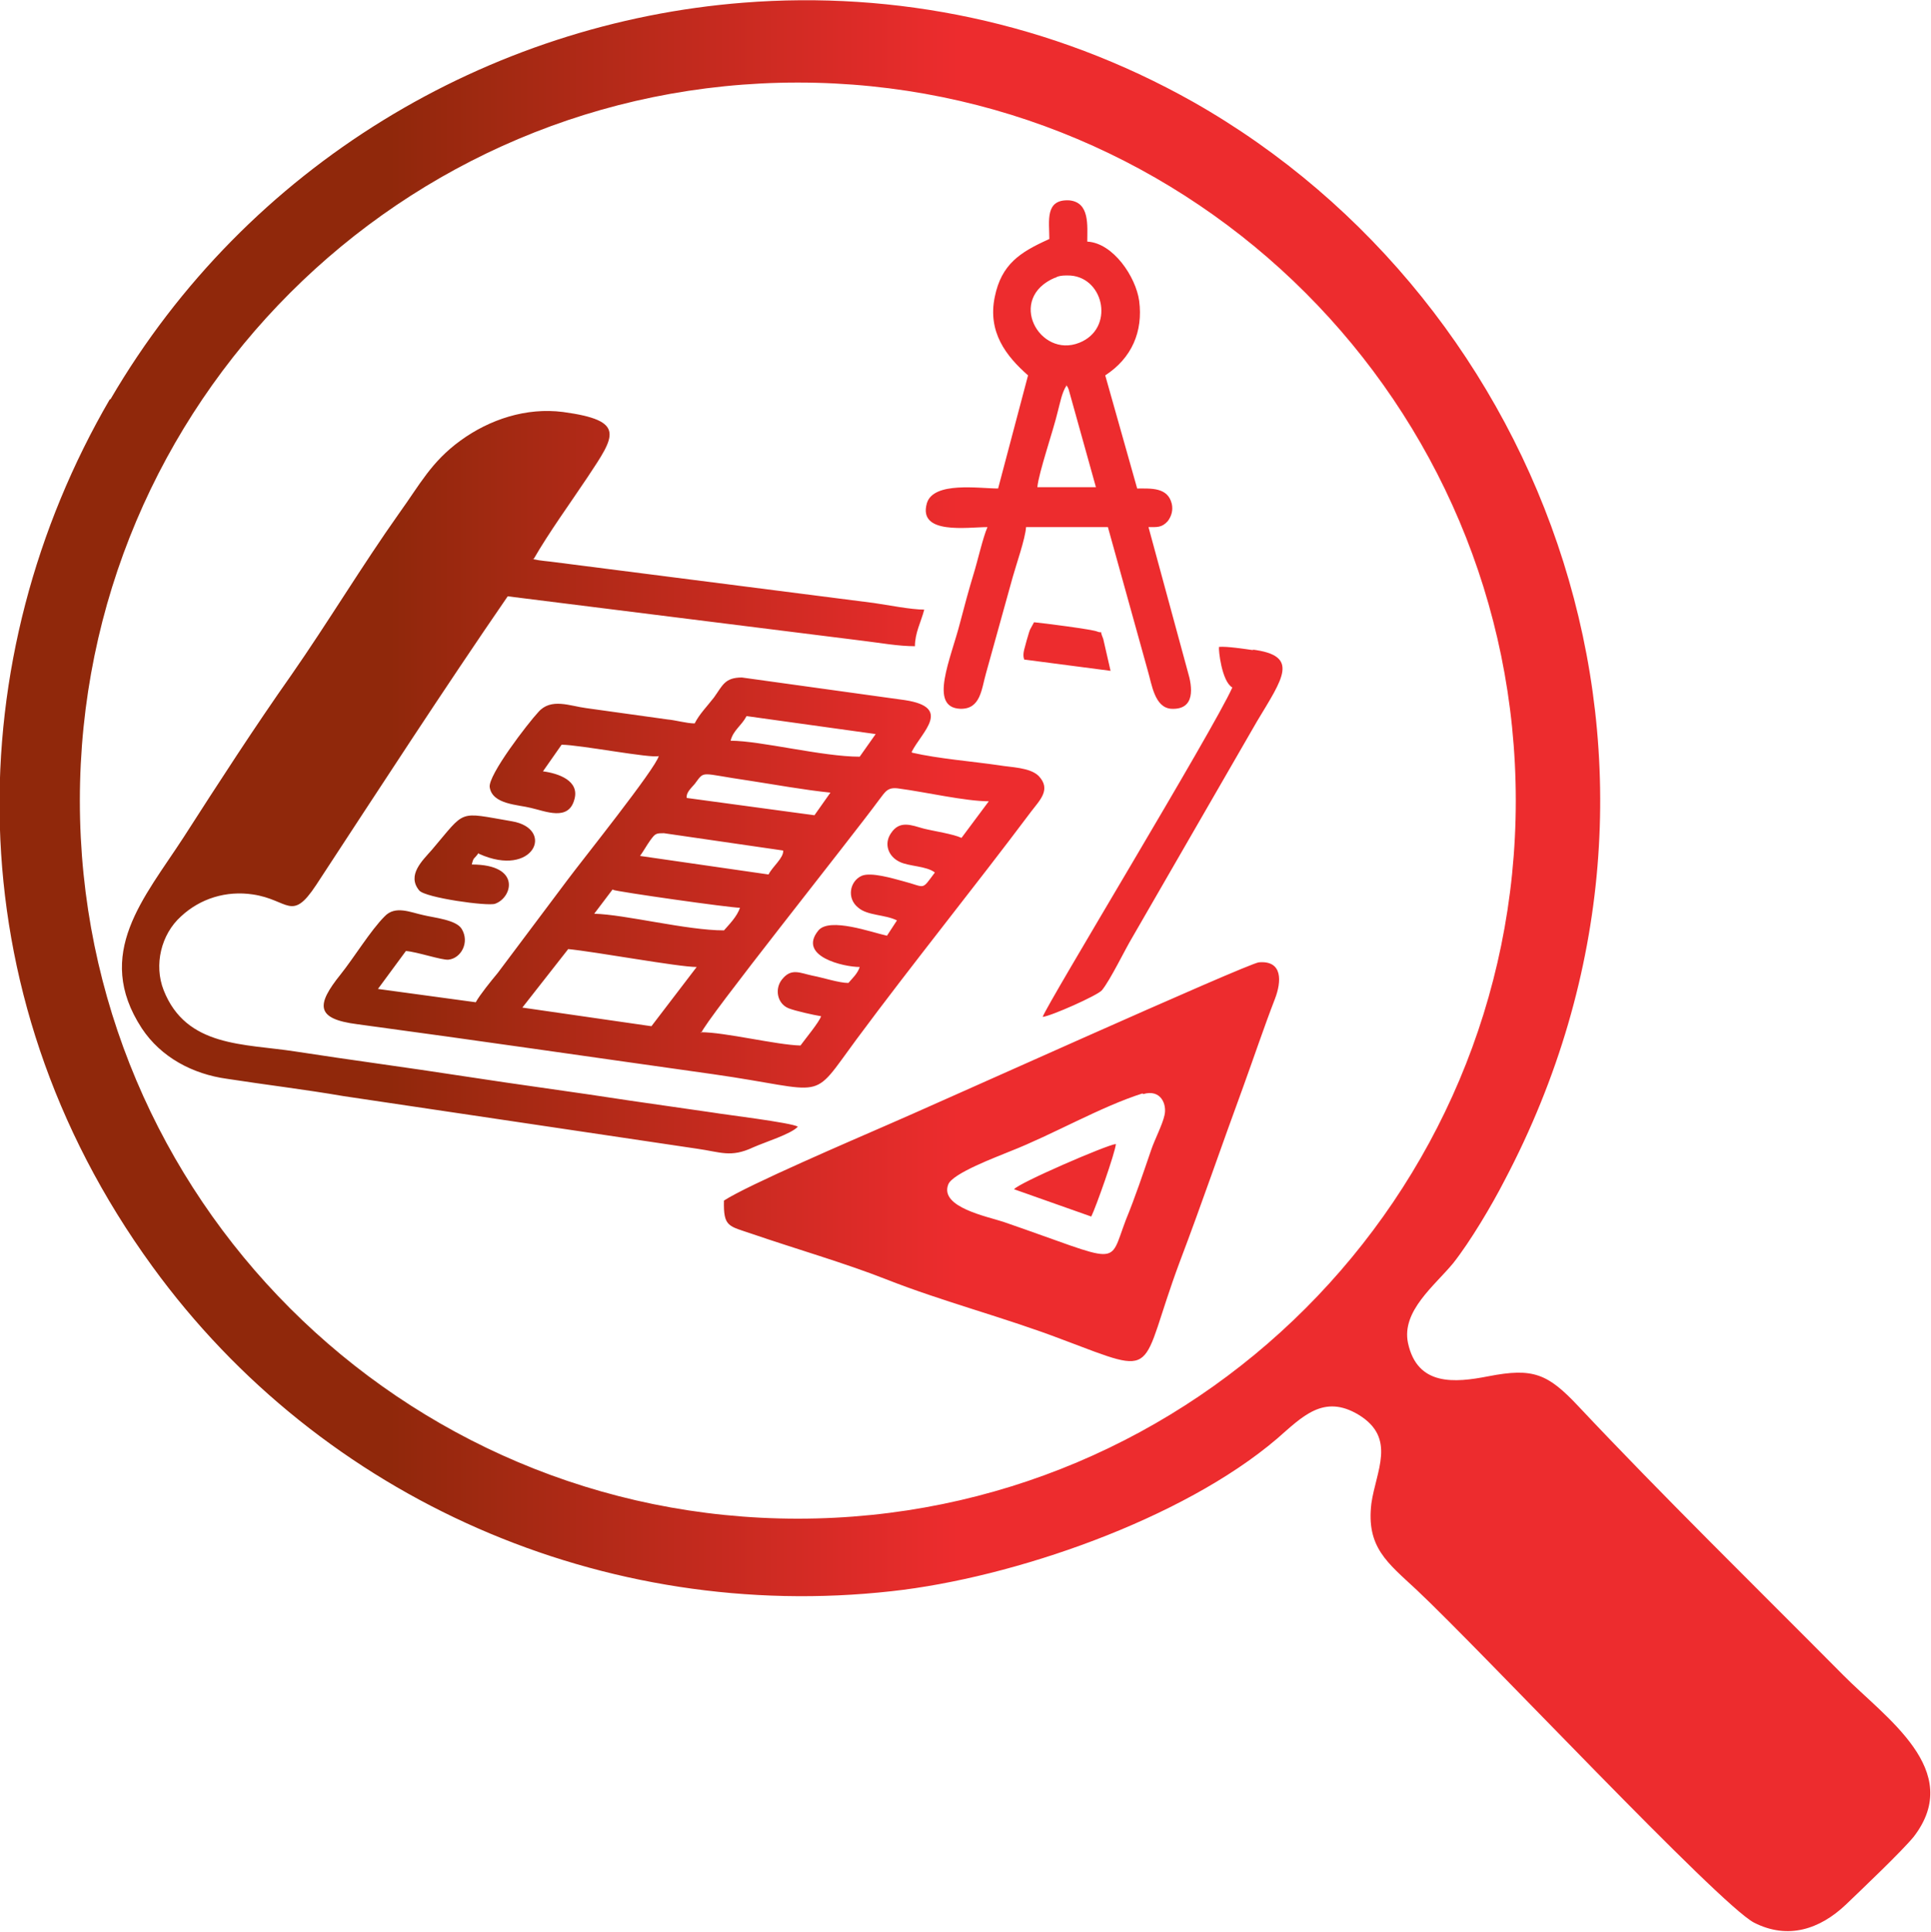 <?xml version="1.0" encoding="UTF-8"?>
<!DOCTYPE svg PUBLIC "-//W3C//DTD SVG 1.1//EN" "http://www.w3.org/Graphics/SVG/1.1/DTD/svg11.dtd">
<!-- Creator: CorelDRAW 2018 (64-Bit) -->
<svg xmlns="http://www.w3.org/2000/svg" xml:space="preserve" width="30.954mm" height="30.966mm" version="1.1" shape-rendering="geometricPrecision" text-rendering="geometricPrecision" image-rendering="optimizeQuality" fill-rule="evenodd" clip-rule="evenodd"
viewBox="0 0 29.02 29.03"
 xmlns:xlink="http://www.w3.org/1999/xlink">
 <defs>
   <linearGradient id="id0" gradientUnits="userSpaceOnUse" x1="5.85" y1="10.97" x2="14.39" y2="10.97">
    <stop offset="0" stop-opacity="1" stop-color="#90280B"/>
    <stop offset="1" stop-opacity="1" stop-color="#ED2C2E"/>
   </linearGradient>
 </defs>
 <g id="Layer_x0020_1">
  <path fill="url(#id0)" d="M11.99 1.24c5.96,0 10.79,4.83 10.79,10.79 0,5.96 -4.83,10.79 -10.79,10.79 -5.96,0 -10.79,-4.83 -10.79,-10.79 0,-5.96 4.83,-10.79 10.79,-10.79zm-3.97 7.16c0.23,-0.4 0.55,-0.84 0.81,-1.23 0.41,-0.62 0.59,-0.85 -0.37,-0.98 -0.55,-0.07 -1.1,0.11 -1.54,0.43 -0.44,0.32 -0.61,0.66 -0.92,1.09 -0.56,0.79 -1.07,1.64 -1.62,2.43 -0.55,0.78 -1.1,1.63 -1.62,2.44 -0.59,0.91 -1.36,1.75 -0.63,2.87 0.29,0.44 0.77,0.69 1.28,0.76 0.58,0.09 1.17,0.16 1.75,0.26l5.31 0.79c0.36,0.05 0.51,0.14 0.85,-0.02 0.18,-0.08 0.57,-0.2 0.67,-0.31 -0.08,-0.06 -1.16,-0.19 -1.26,-0.21 -0.41,-0.06 -0.83,-0.12 -1.25,-0.18 -0.84,-0.13 -1.68,-0.24 -2.52,-0.37 -0.84,-0.13 -1.68,-0.24 -2.52,-0.37 -0.77,-0.12 -1.64,-0.06 -1.98,-0.92 -0.15,-0.38 -0.04,-0.84 0.26,-1.11 0.29,-0.27 0.68,-0.39 1.08,-0.33 0.54,0.08 0.58,0.42 0.95,-0.14 0.93,-1.42 1.93,-2.96 2.88,-4.34l5.35 0.67c0.25,0.03 0.52,0.08 0.77,0.08 0,-0.2 0.09,-0.36 0.14,-0.55 -0.2,-0 -0.55,-0.07 -0.76,-0.1l-4.77 -0.61c-0.14,-0.02 -0.22,-0.02 -0.36,-0.05zm7.37 1.51l1.3 0.17 -0.11 -0.48c-0.07,-0.17 0.01,-0.07 -0.09,-0.11 -0.05,-0.03 -0.83,-0.13 -0.95,-0.14l-0.06 0.11c-0.02,0.05 -0.03,0.1 -0.05,0.16 -0.02,0.09 -0.07,0.2 -0.04,0.28zm-8.19 2.92c0.82,0.37 1.15,-0.38 0.49,-0.49 -0.82,-0.14 -0.68,-0.18 -1.2,0.43 -0.14,0.16 -0.38,0.38 -0.19,0.61 0.09,0.11 1.03,0.24 1.14,0.2 0.26,-0.09 0.4,-0.59 -0.35,-0.59 0.03,-0.12 0.03,-0.07 0.1,-0.17zm11.64 -3.06c-0.14,-0.02 -0.4,-0.06 -0.52,-0.05 -0.01,0.04 0.04,0.52 0.2,0.61 -0.28,0.63 -2.8,4.78 -2.85,4.95 0.12,-0.01 0.82,-0.32 0.89,-0.4 0.13,-0.16 0.34,-0.6 0.46,-0.8l1.87 -3.24c0.39,-0.65 0.65,-0.99 -0.07,-1.08zm-2.82 -3.99c0.02,0.03 0.02,0.02 0.04,0.07l0.41 1.47 -0.88 0c0.02,-0.22 0.24,-0.85 0.31,-1.15 0.03,-0.11 0.06,-0.28 0.13,-0.38zm-0.17 -1.6c0.02,-0.01 0.05,-0.05 0.24,-0.04 0.51,0.04 0.66,0.8 0.13,1.01 -0.6,0.24 -1.1,-0.67 -0.36,-0.98zm-0.1 -0.58c-0.42,0.19 -0.7,0.37 -0.8,0.86 -0.11,0.53 0.17,0.89 0.5,1.18l-0.45 1.7c-0.28,0 -0.97,-0.11 -1.07,0.22 -0.14,0.48 0.61,0.36 0.91,0.36 -0.07,0.16 -0.15,0.52 -0.21,0.71 -0.07,0.23 -0.14,0.49 -0.2,0.72 -0.14,0.55 -0.48,1.28 0,1.3 0.31,0.01 0.32,-0.3 0.39,-0.54l0.4 -1.44c0.05,-0.18 0.19,-0.58 0.2,-0.75l1.23 0 0.6 2.16c0.06,0.2 0.1,0.55 0.35,0.57 0.37,0.02 0.32,-0.33 0.25,-0.56l-0.59 -2.17c0.13,0 0.2,0.01 0.29,-0.09 0.06,-0.08 0.08,-0.17 0.06,-0.26 -0.06,-0.25 -0.31,-0.23 -0.52,-0.23l-0.48 -1.7c0.4,-0.26 0.57,-0.66 0.51,-1.12 -0.05,-0.36 -0.39,-0.87 -0.78,-0.89 0,-0.24 0.04,-0.59 -0.27,-0.62 -0.37,-0.02 -0.3,0.31 -0.3,0.58zm1.43 12.84c0.27,-0.08 0.36,0.16 0.32,0.32 -0.03,0.14 -0.15,0.37 -0.2,0.52 -0.12,0.35 -0.24,0.71 -0.38,1.05 -0.27,0.71 -0.04,0.65 -1.84,0.03 -0.24,-0.08 -0.96,-0.22 -0.83,-0.56 0.06,-0.17 0.74,-0.42 0.93,-0.5 0.64,-0.25 1.36,-0.67 1.99,-0.87zm-6.3 1.6c-0.01,0.4 0.07,0.38 0.42,0.5 0.64,0.22 1.4,0.44 2.01,0.68 0.86,0.34 1.8,0.58 2.66,0.91 1.49,0.56 1.13,0.52 1.76,-1.17 0.33,-0.87 0.63,-1.75 0.95,-2.62 0.16,-0.44 0.31,-0.89 0.48,-1.33 0.1,-0.26 0.12,-0.58 -0.24,-0.55 -0.16,0.01 -4.99,2.19 -5.6,2.45 -0.48,0.21 -2.09,0.9 -2.44,1.13zm4.36 -0.17l1.16 0.41c0.07,-0.14 0.36,-0.96 0.37,-1.09 -0.13,0.01 -1.47,0.59 -1.53,0.68zm-6.71 -3.61c0.42,0.04 1.66,0.27 1.94,0.27l-0.68 0.89 -1.94 -0.28 0.69 -0.88zm0.68 -0.89c0.07,0.03 1.76,0.27 1.91,0.27 -0.04,0.13 -0.17,0.26 -0.24,0.34 -0.56,0 -1.49,-0.24 -1.95,-0.25l0.28 -0.37zm0.41 -0.51c0.05,-0.07 0.1,-0.16 0.15,-0.23 0.08,-0.11 0.09,-0.11 0.21,-0.11l1.79 0.26c0.01,0.11 -0.16,0.24 -0.22,0.36l-1.94 -0.28zm0.92 2.66c0.04,-0.16 2.26,-2.94 2.67,-3.5 0.1,-0.13 0.13,-0.2 0.31,-0.17 0.38,0.05 0.99,0.19 1.34,0.19l-0.41 0.55c-0.13,-0.06 -0.41,-0.1 -0.57,-0.14 -0.18,-0.05 -0.36,-0.13 -0.49,0.07 -0.11,0.16 -0.04,0.35 0.13,0.43 0.14,0.07 0.4,0.06 0.53,0.16 -0.21,0.28 -0.13,0.22 -0.48,0.13 -0.15,-0.04 -0.48,-0.14 -0.62,-0.08 -0.18,0.08 -0.23,0.34 -0.05,0.48 0.14,0.12 0.4,0.1 0.58,0.19l-0.15 0.23c-0.23,-0.05 -0.86,-0.28 -1.03,-0.08 -0.32,0.39 0.38,0.55 0.62,0.55 -0.03,0.1 -0.12,0.18 -0.17,0.24 -0.14,-0 -0.38,-0.08 -0.54,-0.11 -0.19,-0.04 -0.32,-0.12 -0.46,0.06 -0.11,0.14 -0.07,0.36 0.1,0.43 0.1,0.04 0.37,0.1 0.49,0.12 -0.03,0.09 -0.23,0.33 -0.31,0.44 -0.37,-0.01 -1.13,-0.2 -1.5,-0.2zm-0.22 -3.53c-0.01,-0.08 0.06,-0.14 0.12,-0.21 0.16,-0.21 0.06,-0.16 0.82,-0.05 0.39,0.06 0.83,0.14 1.22,0.18l-0.24 0.34 -1.92 -0.26zm0.66 -0.86c0.04,-0.16 0.16,-0.22 0.24,-0.37l1.94 0.27 -0.24 0.34c-0.56,0 -1.49,-0.24 -1.94,-0.24zm2.72 0.17c0.15,-0.3 0.62,-0.67 -0.1,-0.78l-2.45 -0.34c-0.26,-0 -0.29,0.12 -0.42,0.3 -0.1,0.13 -0.22,0.25 -0.29,0.39 -0.12,-0 -0.29,-0.05 -0.41,-0.06l-1.22 -0.17c-0.24,-0.03 -0.53,-0.16 -0.72,0.06 -0.15,0.16 -0.76,0.95 -0.73,1.13 0.04,0.26 0.43,0.26 0.62,0.31 0.22,0.05 0.56,0.2 0.65,-0.12 0.09,-0.29 -0.24,-0.4 -0.47,-0.43l0.28 -0.4c0.27,0 1.35,0.21 1.46,0.17 -0.04,0.18 -1.17,1.59 -1.37,1.86l-1.05 1.4c-0.1,0.12 -0.27,0.33 -0.33,0.44l-1.47 -0.2 0.42 -0.57c0.16,0.01 0.54,0.14 0.64,0.13 0.19,-0.02 0.32,-0.26 0.2,-0.46 -0.08,-0.14 -0.42,-0.17 -0.58,-0.21 -0.19,-0.04 -0.42,-0.15 -0.58,0.02 -0.21,0.21 -0.46,0.62 -0.66,0.87 -0.37,0.46 -0.38,0.67 0.25,0.75 1.78,0.24 3.56,0.5 5.34,0.75 1.76,0.25 1.45,0.44 2.16,-0.52 0.86,-1.16 1.76,-2.27 2.63,-3.43 0.13,-0.17 0.3,-0.33 0.11,-0.53 -0.13,-0.13 -0.42,-0.13 -0.59,-0.16 -0.41,-0.06 -0.92,-0.1 -1.31,-0.19zm-12.05 -5.3c-2.24,3.85 -2.38,8.88 0.64,13.03 2.55,3.51 6.8,5.36 11.11,4.88 1.83,-0.2 4.37,-1.08 5.79,-2.29 0.38,-0.33 0.7,-0.68 1.23,-0.36 0.57,0.35 0.26,0.84 0.19,1.33 -0.08,0.66 0.24,0.89 0.68,1.3 0.98,0.92 4.54,4.72 5.07,5 0.51,0.26 0.99,0.1 1.38,-0.27 0.24,-0.23 0.84,-0.8 1.02,-1.02 0.77,-1 -0.43,-1.79 -1.06,-2.43 -1.32,-1.33 -2.7,-2.68 -3.98,-4.04 -0.46,-0.49 -0.68,-0.58 -1.35,-0.45 -0.51,0.1 -1.07,0.15 -1.21,-0.5 -0.1,-0.48 0.4,-0.86 0.68,-1.2 0.26,-0.33 0.58,-0.87 0.77,-1.24 3.27,-6.2 0.65,-13.19 -4.68,-16.21 -2.13,-1.2 -4.48,-1.67 -6.76,-1.49 -3.82,0.3 -7.45,2.43 -9.51,5.96z"/>
 </g>
</svg>
